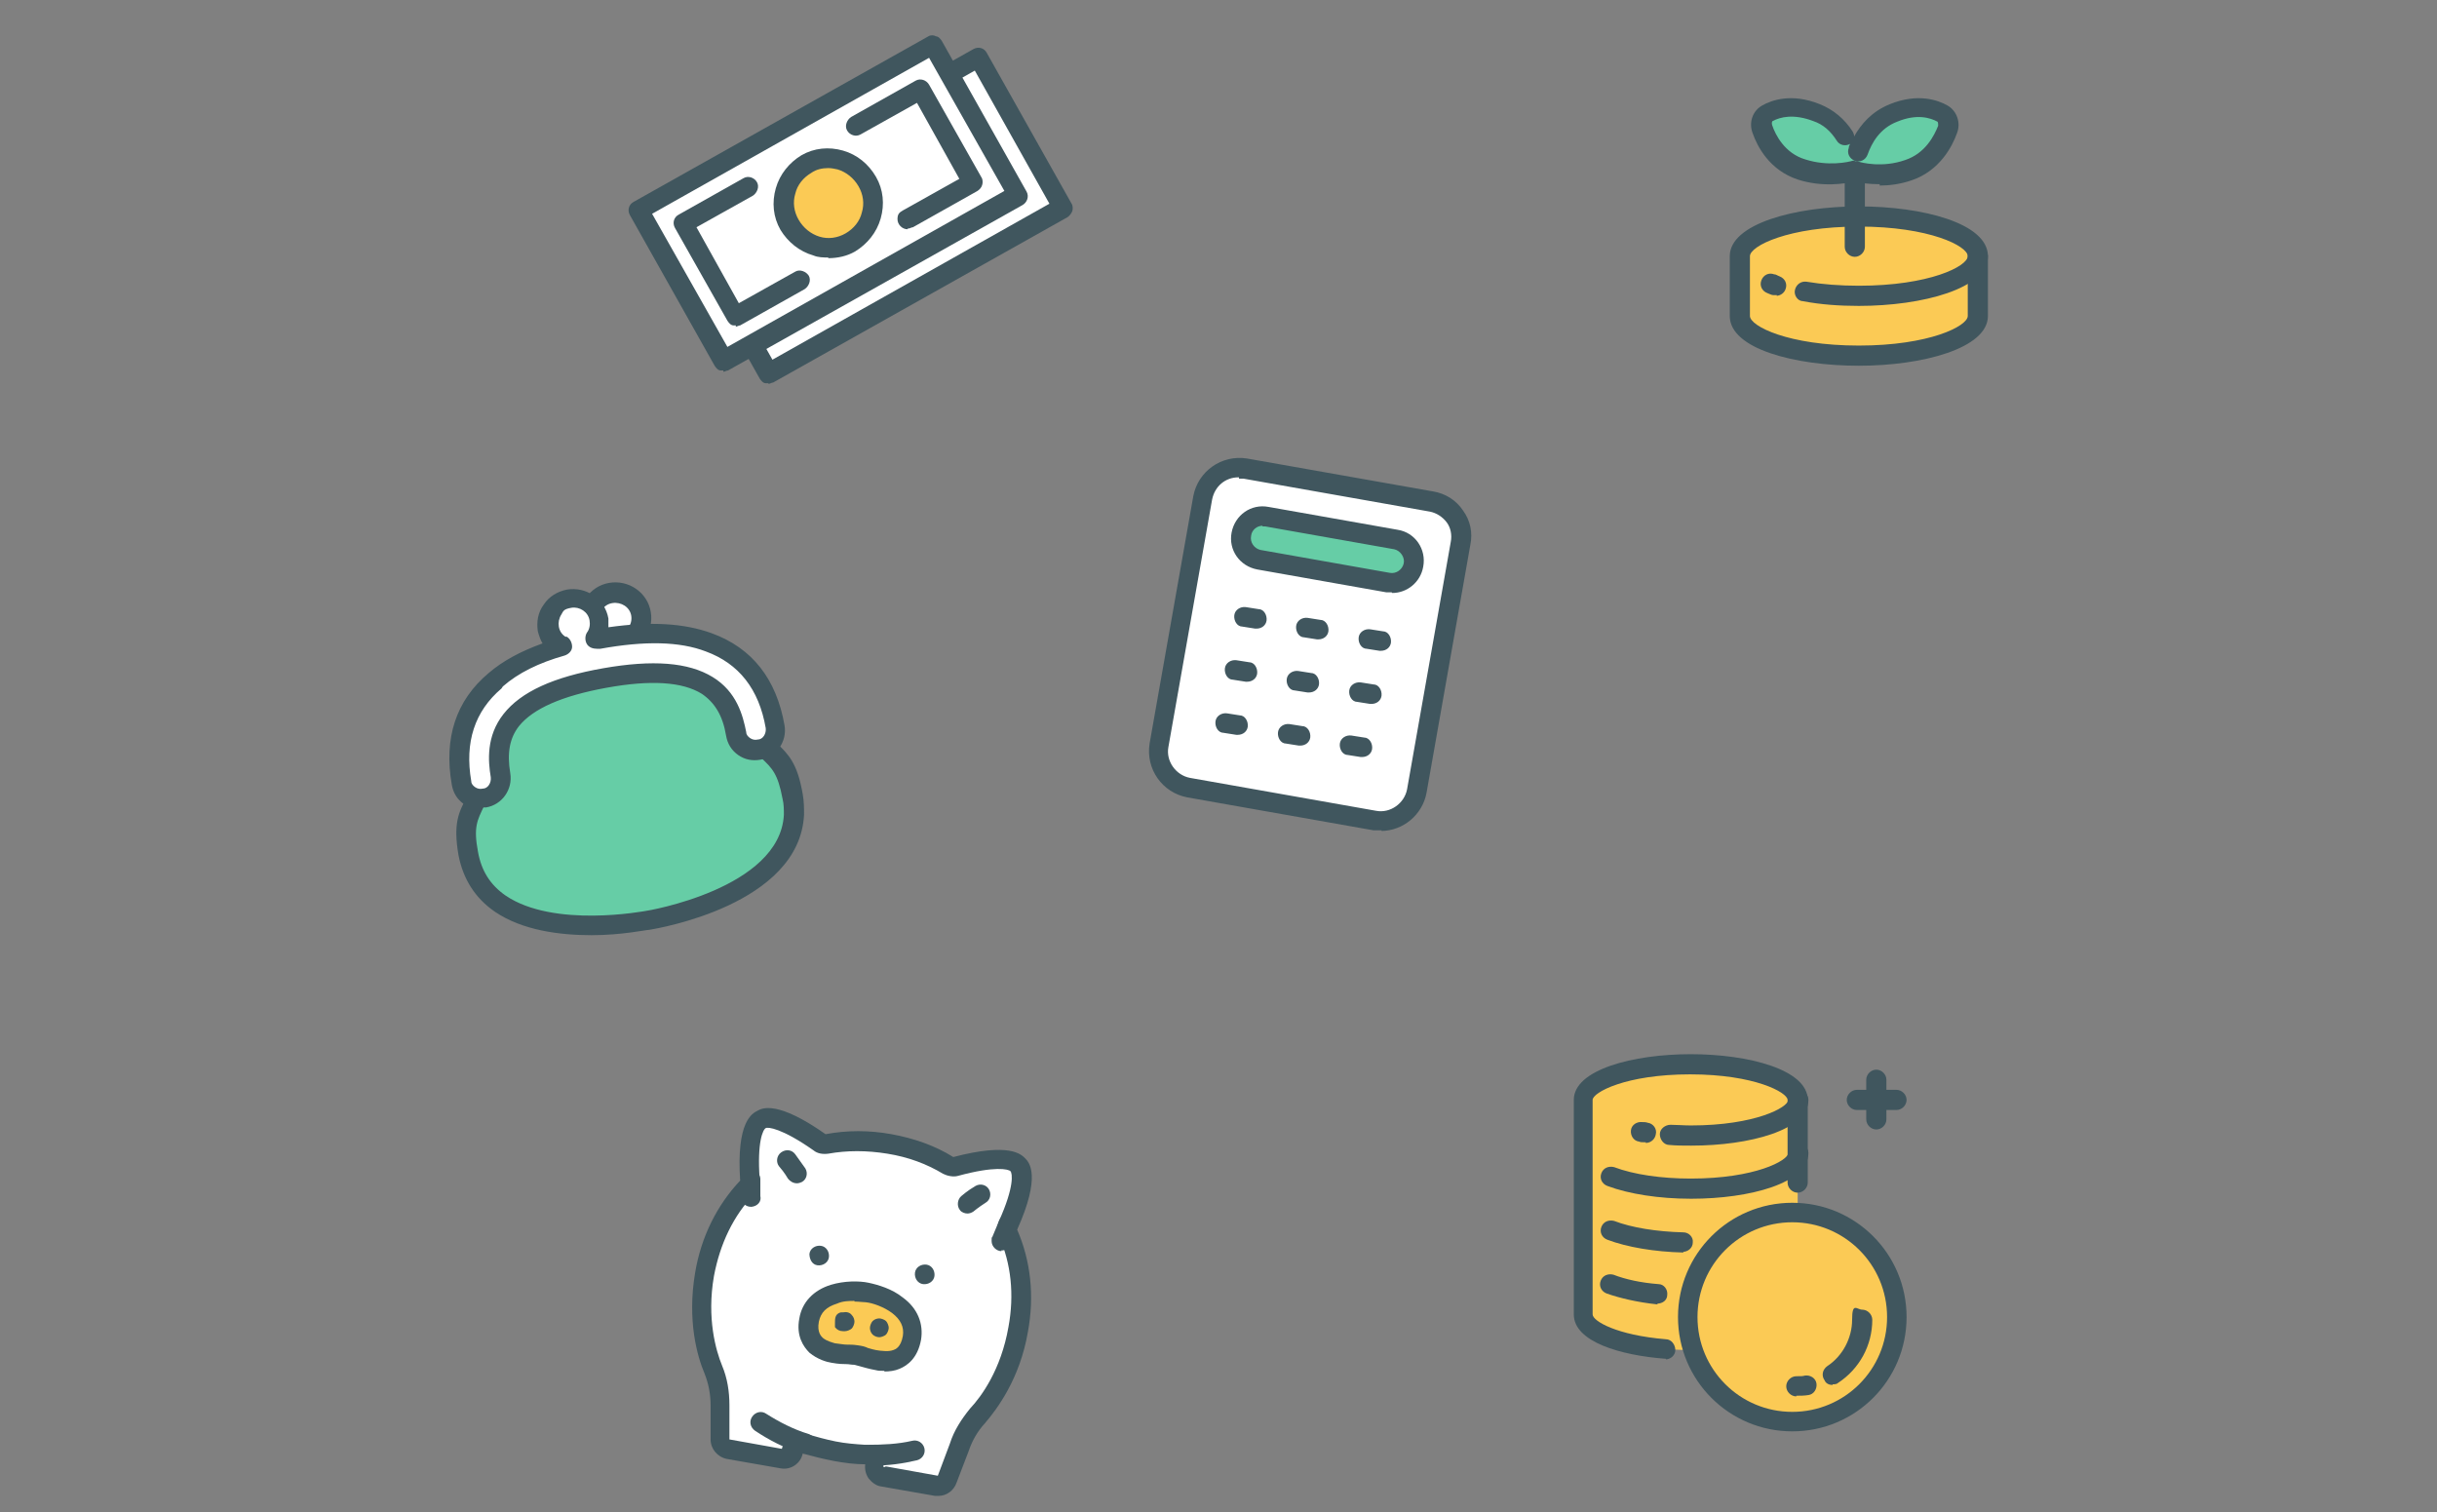 <?xml version="1.0" encoding="UTF-8"?>
<svg id="_レイヤー_1" xmlns="http://www.w3.org/2000/svg" version="1.1" viewBox="0 0 362.5 224.9">
  <rect x="0" y="0" width="362.5" height="224.9" fill="#808080" stroke="none"/>
  <!-- Generator: Adobe Illustrator 30.0.0, SVG Export Plug-In . SVG Version: 2.1.1 Build 123)  -->
  <defs>
    <style>
      .st0 {
        fill: none;
      }

      .st1 {
        fill: #fff;
      }

      .st2 {
        fill: #40565e;
      }

      .st3 {
        fill: #fbca55;
      }

      .st4 {
        fill: #66cda6;
      }
    </style>
  </defs>
  <path class="st1" d="M132.4,170c3.3.6,6.2,1.7,8.8,3.2.3.2.7.3,1.1.2,2.6-.7,7.8-1.8,9.3-.2s-.3,6.4-1.4,9.1c-.2.4-.2.8,0,1.1,1.8,4.2,2.4,9.1,1.5,14.4-1.1,6.5-4.1,10.7-6.1,12.9-1.2,1.4-2.2,2.9-2.8,4.7l-1.9,4.8c-.2.7-.9,1.1-1.6,1l-8-1.4c-.8-.1-1.3-.9-1.1-1.6h0c.1-.8-.5-1.6-1.3-1.6-1.5,0-3-.2-4.6-.5s-3-.6-4.5-1.1c-.7-.2-1.5.2-1.8.9v.2c0,.8-.9,1.3-1.6,1.1h0l-8-1.4c-.7-.1-1.2-.8-1.2-1.5v-5.1c0-1.8-.4-3.6-1.1-5.3-1.1-2.6-2.5-7.6-1.3-14.1.9-5.3,3.2-9.7,6.3-13,.3-.3.4-.7.4-1.1-.2-2.9-.3-8,1.7-9,1.9-1,6.4,1.9,8.7,3.4.3.2.7.3,1.1.2,2.9-.6,6.1-.6,9.3,0"/>
  <path class="st2" d="M139.6,222.5h-.5l-8-1.4c-.8-.1-1.4-.6-1.9-1.2-.4-.6-.6-1.3-.5-2.1-1.5,0-3.1-.2-4.7-.5s-3.1-.7-4.6-1.1c-.3,1.5-1.8,2.5-3.3,2.2l-8-1.4c-1.4-.3-2.4-1.5-2.4-2.9v-5.1h0c0-1.6-.3-3.2-.9-4.7-1.1-2.6-2.6-7.9-1.4-15,.9-5.4,3.3-10.1,6.7-13.7-.6-8.8,1.8-10,2.6-10.4.7-.4,3-1.5,10.1,3.5,3.2-.6,6.5-.6,9.8,0s6.5,1.7,9.2,3.4c8.4-2.2,10.1-.4,10.7.2s2.4,2.6-1.2,10.6c2,4.6,2.6,9.8,1.6,15.2-1.2,7-4.6,11.5-6.4,13.6-1.1,1.2-1.9,2.6-2.4,4.1h0l-1.8,4.7c-.4,1.2-1.5,2-2.7,2M131.7,218.1l7.8,1.4h0l1.8-4.8c.6-1.9,1.7-3.6,3-5.2,1.7-1.8,4.6-5.8,5.7-12.1.9-4.8.4-9.5-1.4-13.5-.3-.7-.3-1.6,0-2.3,2.3-5.1,2-7.1,1.7-7.4s-2.3-.8-7.8.7c-.7.2-1.6,0-2.2-.3-2.5-1.5-5.2-2.5-8.3-3s-6-.5-8.8,0c-.8.1-1.6,0-2.2-.5-4.7-3.3-6.8-3.5-7.1-3.3-.4.2-1.3,2-.9,7.6,0,.8-.2,1.6-.8,2.2-3.1,3.2-5.1,7.4-6,12.2-1.1,6.3.3,11.1,1.2,13.3.8,1.9,1.1,3.9,1.1,5.9v5.1h0l7.8,1.4c.2-.8.7-1.5,1.3-1.9.7-.4,1.6-.5,2.4-.3,1.4.4,2.8.8,4.3,1.1s2.9.4,4.4.5c.8,0,1.6.4,2.1,1.1.5.6.7,1.4.6,2.2h.3Z"/>
  <path class="st2" d="M149,186.1c-.8,0-1.5-.7-1.5-1.5s0-.4.1-.6l1-2.4c.3-.8,1.2-1.1,1.9-.8.8.3,1.1,1.2.8,1.9l-1,2.4c-.2.6-.8.9-1.4.9M143.9,180.5c-.4,0-.9-.2-1.1-.5-.5-.6-.4-1.6.2-2.1,0,0,.9-.8,2.1-1.5.7-.4,1.6-.2,2,.5s.2,1.6-.5,2c-1.1.7-1.8,1.3-1.8,1.3-.3.2-.6.3-.9.3h0ZM111.7,179.5c-.8,0-1.4-.6-1.5-1.4v-2.6c-.2-.8.4-1.5,1.3-1.6s1.5.6,1.6,1.4v2.6c.2.8-.4,1.5-1.3,1.6h0ZM118.5,176c-.5,0-1-.3-1.3-.7,0,0-.5-.9-1.3-1.8-.5-.6-.4-1.6.3-2.1s1.6-.4,2.1.3,1,1.4,1.5,2.1c.4.7.2,1.6-.5,2-.2.1-.5.2-.7.2h0ZM136.1,189.3c-.1.8.4,1.6,1.2,1.7.8.1,1.6-.4,1.7-1.2s-.4-1.6-1.2-1.7c-.8-.1-1.6.4-1.7,1.2M120.4,186.5c0,.8.4,1.6,1.2,1.7.8.1,1.6-.4,1.7-1.2s-.4-1.6-1.2-1.7c-.8-.1-1.6.4-1.7,1.2"/>
  <path class="st3" d="M129,192.2c-2.4-.4-7.8-.2-8.6,4.1-.7,3.7,2.3,4.7,3.6,4.9,1.8.3,2.1.1,3.3.3,1.2.2,1.5.5,3.3.8,1.3.2,4.4.3,5.1-3.4.8-4.3-4.3-6.4-6.7-6.8h0Z"/>
  <path class="st2" d="M131.6,203.9c-.5,0-1,0-1.3-.1-1.1-.2-1.7-.4-2.1-.5-.4-.1-.7-.2-1.1-.3-.5,0-.8-.1-1.2-.1s-1.1,0-2.2-.2c-.7-.1-2.1-.5-3.3-1.5-.9-.9-2-2.5-1.5-5.1.4-2.4,2.1-4.2,4.7-5,2-.6,4.2-.6,5.6-.3,1.4.3,3.5.9,5.1,2.2,2.2,1.6,3.1,3.9,2.7,6.3-.5,2.7-2,3.8-3.2,4.3-.7.3-1.5.4-2.3.4M127.1,193.5c-.8,0-1.7,0-2.6.4-1.6.5-2.4,1.3-2.7,2.7-.3,1.6.4,2.2.6,2.4.6.5,1.5.7,1.8.8.9.1,1.3.2,1.8.2s.9,0,1.6.1,1.1.2,1.5.4c.4.1.9.3,1.8.4.3,0,1.2.2,2-.1.3-.1,1.1-.4,1.4-2.1.2-1.3-.3-2.4-1.6-3.4-1.2-.9-2.9-1.5-3.9-1.6-.4,0-1-.1-1.6-.1h-.1Z"/>
  <path class="st2" d="M130.8,198.9c-.4,0-.8-.2-1-.4-.3-.3-.4-.7-.4-1s.2-.8.4-1c.3-.3.7-.4,1-.4s.8.2,1,.4.4.7.4,1-.2.8-.4,1-.7.4-1,.4M125.4,198c-.5,0-.9-.2-1.2-.6,0,0,0-.2,0-.3v-.3c0-.6,0-1.2.6-1.5,0,0,.2-.1.3-.1h.3c.5-.1,1,0,1.3.4.3.3.4.7.4,1s-.2.8-.4,1-.7.4-1,.4h-.2ZM129.9,217.8h-1.1c-.8,0-1.4-.7-1.4-1.5s.7-1.4,1.5-1.4c2.4,0,4.7-.1,6.8-.6.8-.2,1.6.3,1.8,1.1s-.3,1.6-1.1,1.8c-2.1.5-4.3.8-6.6.8M119.8,216.2h-.5c-2.6-.8-4.9-2-7-3.4-.7-.5-.9-1.4-.4-2.1.5-.7,1.4-.9,2.1-.4,1.9,1.2,4,2.3,6.3,3,.8.3,1.2,1.1.9,1.9-.2.6-.8,1-1.4,1h0Z"/>
  <path class="st3" d="M251.5,158.3c-8.8,0-15.9,2.4-15.9,5.3v31.9c0,2.9,7.1,5.3,15.9,5.3s15.9-2.4,15.9-5.3v-31.9c0-2.9-7.1-5.3-15.9-5.3"/>
  <path class="st2" d="M250.4,186.3h0c-4.3-.1-8.4-.8-11.3-1.9-.8-.3-1.2-1.1-.9-1.9.3-.8,1.1-1.1,1.9-.9,2.6,1,6.3,1.6,10.3,1.7.8,0,1.5.7,1.4,1.5,0,.8-.7,1.4-1.5,1.4h.1ZM251.5,178.3c-4.7,0-9.2-.7-12.4-1.9-.8-.3-1.2-1.1-.9-1.9.3-.8,1.1-1.1,1.9-.9,2.9,1.1,7,1.7,11.4,1.7,9.6,0,14.5-2.7,14.5-3.8s.7-1.5,1.5-1.5,1.5.7,1.5,1.5c0,4.5-8.8,6.8-17.4,6.8h-.1ZM244.8,169.9h-.2c-.3,0-.6,0-.8-.1-.8-.1-1.3-.9-1.2-1.7s.9-1.3,1.7-1.2c.3,0,.5,0,.8.1.8.1,1.4.9,1.2,1.7-.1.7-.7,1.3-1.5,1.3h0ZM251.5,170.4c-1.1,0-2.2,0-3.2-.1-.8,0-1.4-.8-1.4-1.6s.8-1.4,1.6-1.4,2,.1,3,.1c9.6,0,14.5-2.7,14.5-3.8s.7-1.5,1.5-1.5,1.5.7,1.5,1.5c0,4.5-8.8,6.8-17.4,6.8h-.1ZM246.6,194h-.2c-2.8-.3-5.4-.9-7.4-1.6-.8-.3-1.2-1.1-.9-1.9.3-.8,1.1-1.1,1.9-.9,1.8.7,4.1,1.2,6.7,1.4.8,0,1.4.8,1.3,1.6,0,.8-.7,1.3-1.5,1.3h0Z"/>
  <path class="st2" d="M247.8,202.1h-.1c-6.6-.5-13.6-2.5-13.6-6.6v-31.9c0-4.5,8.8-6.8,17.4-6.8s17.4,2.3,17.4,6.8v12.3c0,.8-.7,1.5-1.5,1.5s-1.5-.7-1.5-1.5v-12.3c0-1.1-4.9-3.8-14.5-3.8s-14.5,2.7-14.5,3.8v31.9c0,1,3.6,3.1,10.9,3.7.8,0,1.4.8,1.4,1.6s-.7,1.4-1.5,1.4h.1Z"/>
  <circle class="st3" cx="266.6" cy="195.9" r="15.6"/>
  <path class="st2" d="M266.6,212.9c-9.4,0-17-7.6-17-17s7.6-17,17-17,17,7.6,17,17-7.6,17-17,17M266.6,181.8c-7.8,0-14.1,6.3-14.1,14.1s6.3,14.1,14.1,14.1,14.1-6.3,14.1-14.1-6.3-14.1-14.1-14.1"/>
  <path class="st2" d="M267.2,207.7c-.8,0-1.5-.7-1.5-1.5s.7-1.5,1.5-1.5.9,0,1.3-.1c.8-.1,1.6.4,1.7,1.2s-.4,1.6-1.2,1.7c-.6.1-1.2.1-1.8.1h0ZM272.6,206c-.5,0-1-.2-1.2-.7-.5-.7-.3-1.6.4-2.1,2.3-1.5,3.7-4.2,3.7-6.9s.7-1.5,1.5-1.5,1.5.7,1.5,1.5c0,3.8-1.9,7.3-5.1,9.4-.2.2-.5.2-.8.2h0Z"/>
  <g>
    <path class="st2" d="M279.1,168c-.8,0-1.5-.7-1.5-1.5v-5.9c0-.8.7-1.5,1.5-1.5s1.5.7,1.5,1.5v5.9c0,.8-.7,1.5-1.5,1.5"/>
    <path class="st2" d="M282.1,165.1h-5.9c-.8,0-1.5-.7-1.5-1.5s.7-1.5,1.5-1.5h5.9c.8,0,1.5.7,1.5,1.5s-.7,1.5-1.5,1.5"/>
  </g>
  <path class="st1" d="M101.7,33.1l43.8-24.6,12.6,22.4-43.8,24.6s-12.6-22.4-12.6-22.4Z"/>
  <path class="st2" d="M114.3,57h-.4c-.4,0-.7-.4-.9-.7l-12.6-22.4c-.4-.7-.2-1.6.6-2l43.8-24.6c.7-.4,1.6-.2,2,.6l12.6,22.4c.2.3.2.8.1,1.1s-.4.7-.7.9l-43.8,24.6c-.2,0-.5.2-.7.2h0ZM103.7,33.7l11.2,19.8,41.2-23.2-11.1-19.8-41.2,23.2h0Z"/>
  <path class="st1" d="M95,31.2l43.8-24.6,12.6,22.4-43.8,24.6s-12.6-22.4-12.6-22.4Z"/>
  <path class="st2" d="M107.6,55.1h-.4c-.4,0-.7-.4-.9-.7l-12.6-22.4c-.4-.7-.2-1.6.6-2l43.8-24.6c.3-.2.8-.2,1.1,0,.4,0,.7.4.9.7l12.6,22.4c.4.7.1,1.6-.6,2l-43.8,24.6c-.2,0-.5.2-.7.2h0ZM97,31.8l11.2,19.8,41.2-23.2-11.2-19.8-41.2,23.2Z"/>
  <path class="st3" d="M129,26.9c1.8,3.2.7,7.3-2.5,9.1s-7.3.7-9.1-2.5c-1.8-3.2-.7-7.3,2.5-9.1,3.2-1.8,7.3-.7,9.1,2.5"/>
  <path class="st2" d="M123.2,38.3c-.7,0-1.5,0-2.2-.3-2.1-.6-3.8-2-4.9-3.8-1.1-1.9-1.3-4.1-.7-6.2.6-2.1,2-3.8,3.8-4.9,1.9-1.1,4.1-1.3,6.2-.7,2.1.6,3.8,2,4.9,3.9s1.3,4.1.7,6.2c-.6,2.1-2,3.8-3.8,4.9-1.2.7-2.6,1-4,1M123.2,25c-.9,0-1.8.2-2.5.7-1.2.7-2.1,1.8-2.4,3.1-.4,1.3-.2,2.7.5,3.9.7,1.2,1.8,2.1,3.1,2.5,1.3.4,2.7.2,3.9-.5,1.2-.7,2.1-1.8,2.4-3.1.4-1.3.2-2.7-.5-3.9-.7-1.2-1.8-2.1-3.1-2.5-.5-.1-.9-.2-1.4-.2h0Z"/>
  <path class="st2" d="M109.5,48.4h-.4c-.4,0-.7-.4-.9-.7l-7.8-13.8c-.4-.7-.2-1.6.6-2l9.6-5.4c.7-.4,1.6-.1,2,.6s0,1.6-.6,2l-8.4,4.7,6.3,11.3,8.4-4.7c.7-.4,1.6,0,2,.6.4.7,0,1.6-.6,2h0l-9.6,5.4c-.2,0-.5.2-.7.2M135,34.1c-.8,0-1.5-.7-1.5-1.5s.3-1,.8-1.3l8.4-4.7-6.3-11.3-8.4,4.7c-.7.4-1.6.1-2-.6s0-1.6.6-2h0l9.6-5.4c.7-.4,1.6-.1,2,.6l7.8,13.8c.2.3.2.8.1,1.1-.1.4-.4.7-.7.9l-9.6,5.4c-.2,0-.5.2-.7.2h-.1Z"/>
  <path class="st4" d="M71.2,118.1c0-.2.2-.5.4-.8,1.6-3.6-1.2-4.4,2.1-11.5s27.8-11.4,33.3-5.9c5.5,5.6,3.2,7.2,5.9,10.1s4.2,3.2,5.1,8.4c.2,1,.2,1.9.2,2.8-.7,12.4-21.8,15.7-21.8,15.7,0,0-24.1,4.8-26.7-10-.8-4.8.2-5.9,1.6-8.8h0Z"/>
  <path class="st2" d="M88,139.1c-4.7,0-10.3-.7-14.4-3.5-2.9-2-4.7-4.8-5.4-8.4-.8-4.7,0-6.3,1.2-8.6.2-.3.3-.7.5-1.1,0-.2.2-.5.3-.8.5-1.1.4-1.8.3-2.9-.2-1.8-.3-4,1.8-8.6,2.1-4.4,10.1-7.3,16.9-8.5s15.3-1.2,18.8,2.2c3.5,3.6,4.1,5.7,4.6,7.5.3,1,.5,1.7,1.3,2.6.5.6,1,1,1.5,1.4,1.9,1.8,3.2,3.1,4,7.7.2,1.1.2,2.1.2,3.1-.7,13.4-21.8,16.9-23,17.1-.5,0-4.1.8-8.6.8h0ZM72.6,118.7c-.2.4-.4.8-.6,1.2-1,2.1-1.6,3.1-.9,6.8.5,2.8,1.8,4.9,4.1,6.5,7.2,4.9,20.7,2.3,20.8,2.3h0c.2,0,20-3.3,20.6-14.3,0-.8,0-1.6-.2-2.4-.7-3.7-1.5-4.5-3.2-6.1-.5-.4-1-.9-1.6-1.6-1.4-1.4-1.7-2.7-2-3.9-.4-1.5-.9-3.2-3.8-6.2-2.1-2.1-8.8-2.7-16.2-1.4s-13.5,4.1-14.7,6.8c-1.8,3.8-1.6,5.6-1.5,7.1,0,1.2.2,2.5-.6,4.3,0,.3-.3.6-.4.8h.2Z"/>
  <path class="st1" d="M87.8,92.6c.4,2.1,2.3,3.5,4.4,3.1s3.5-2.3,3.1-4.4h0c-.4-2.1-2.4-3.5-4.5-3.1s-3.5,2.4-3.1,4.4"/>
  <path class="st2" d="M91.5,97.3c-1.1,0-2.1-.3-3-1-1.2-.8-1.9-2-2.2-3.4-.5-2.9,1.4-5.7,4.3-6.2s5.7,1.4,6.2,4.3-1.4,5.7-4.3,6.2h-.9M89.2,92.3c.2,1.3,1.4,2.2,2.7,2,1.3-.2,2.2-1.4,2-2.7h0c-.2-1.3-1.5-2.1-2.8-1.9s-2.1,1.4-1.9,2.7"/>
  <path class="st1" d="M73.6,101.3c2.4-2.1,5.6-3.7,9.8-4.8-1.9-1-2.5-3.3-1.5-5.2.6-1,1.6-1.7,2.7-1.9,2.1-.4,4.1,1,4.4,3.1h0c.2,1,0,2.1-.6,2.9h.6c6.9-1.2,12.3-1.1,16.5.5,5.4,2,8.8,6.2,9.9,12.6.3,1.6-.8,3.1-2.4,3.4s-3.1-.8-3.4-2.4c-.9-5.3-4-11-19.5-8.3s-16.4,9.2-15.5,14.5c.3,1.6-.8,3.1-2.4,3.4s-3.1-.8-3.4-2.4c-1.1-6.3.6-11.4,5-15.2h0l-.2-.2Z"/>
  <path class="st2" d="M71.5,120.4c-.9,0-1.8-.3-2.5-.8-1-.7-1.6-1.7-1.8-2.9-1.2-6.9.6-12.5,5.5-16.6,2.1-1.8,4.7-3.2,8-4.4-.3-.5-.5-1.1-.7-1.8-.2-1.4,0-2.8.9-4,.8-1.2,2-1.9,3.4-2.2,2.9-.5,5.7,1.4,6.2,4.3v1.3c6.3-.9,11.3-.6,15.4.9,6,2.2,9.6,6.8,10.8,13.7.4,2.4-1.2,4.7-3.6,5.1-1.2.2-2.3,0-3.3-.7s-1.6-1.7-1.8-2.9c-.5-3-1.7-4.9-3.6-6.2-2.9-1.8-7.6-2.1-14.2-.9s-10.9,3.1-13,5.7c-1.4,1.8-1.8,4-1.3,7,.4,2.4-1.2,4.7-3.6,5.1h-.8v.3ZM74.6,102.4c-4,3.4-5.5,8-4.5,13.8,0,.4.3.7.6.9.3.2.7.3,1.1.2.8,0,1.3-.9,1.2-1.7-.4-2.4-.7-6.1,1.9-9.4s7.4-5.5,14.8-6.8,12.7-.9,16.3,1.3,4.5,5.7,5,8.2c0,.4.3.7.6.9.3.2.7.3,1.1.2.8,0,1.3-.9,1.2-1.7-1-5.8-4-9.6-8.9-11.4-3.9-1.5-9.1-1.6-15.7-.4h-.5c-.6,0-1.2-.2-1.5-.7s-.3-1.2,0-1.7c.4-.5.5-1.2.4-1.8-.2-1.3-1.5-2.1-2.7-1.9s-1.2.5-1.5,1c-.7,1.1-.5,2.6.6,3.3,0,0,0,0,.2,0,.5.3.8.9.8,1.5s-.5,1.1-1.1,1.3c-3.9,1.1-6.9,2.6-9.2,4.6"/>
  <path class="st3" d="M276.5,32.3c-9.8,0-17.7,2.7-17.7,5.9v8.9c0,3.3,7.9,5.9,17.7,5.9s17.7-2.7,17.7-5.9v-8.9c0-3.3-7.9-5.9-17.7-5.9"/>
  <path class="st2" d="M276.5,54.4c-9.5,0-19.2-2.5-19.2-7.4v-8.9c0-4.8,9.7-7.4,19.2-7.4s19.2,2.5,19.2,7.4v8.9c0,4.8-9.7,7.4-19.2,7.4M276.5,33.7c-10.5,0-16.2,2.9-16.2,4.4v8.9c0,1.5,5.7,4.4,16.2,4.4s16.2-2.9,16.2-4.4v-8.9c0-1.5-5.7-4.4-16.2-4.4"/>
  <path class="st2" d="M264.3,43.9h-.5c-.3,0-.6-.2-.9-.3-.8-.3-1.2-1.1-.9-1.9.3-.8,1.1-1.2,1.9-.9.3,0,.5.2.8.3.8.3,1.2,1.1.9,1.9-.2.6-.8,1-1.4,1h.1ZM276.5,45.5c-2.9,0-5.7-.2-8.3-.7-.8,0-1.4-.9-1.2-1.7s.9-1.3,1.7-1.2c2.4.4,5,.6,7.8.6,10.5,0,16.2-2.9,16.2-4.4s.7-1.5,1.5-1.5,1.5.7,1.5,1.5c0,4.8-9.7,7.4-19.2,7.4h0Z"/>
  <path class="st4" d="M289,16.9c-1.3-.8-3.8-1.5-7.3-.1-3.1,1.2-4.5,3.8-5.2,5.8l-2-2.3c-.9-1.4-2.2-2.7-4.2-3.5-3.5-1.4-6-.6-7.3.1-.8.4-1.1,1.5-.8,2.3.7,1.8,2.3,4.9,5.8,6,3.8,1.3,7.2.4,8,.2.8.2,4.2,1.1,8-.2,3.5-1.2,5.1-4.2,5.8-6,.3-.9,0-1.9-.8-2.3h0Z"/>
  <path class="st2" d="M279.6,27.4c-1.6,0-3-.2-3.7-.4-1.4.3-4.8.9-8.5-.3-4.2-1.4-6-4.9-6.7-6.9-.6-1.6,0-3.3,1.4-4.1,1.4-.8,4.4-1.9,8.6-.2,2,.8,3.7,2.2,4.9,4.1.1.2.2.4.2.7,1-1.8,2.6-3.7,5.3-4.8,4.2-1.7,7.2-.6,8.6.2,1.4.8,2,2.6,1.4,4.1-.7,2-2.6,5.6-6.7,7-1.7.6-3.4.8-4.8.8M275.9,24h.4c.6.2,3.7,1,7.1-.2,3-1,4.3-3.6,4.9-5.1,0-.2,0-.5-.1-.6-1.1-.6-3.1-1.2-6,0-2.6,1-3.8,3.2-4.4,4.9-.3.8-1.1,1.2-1.9.9s-1.2-1.1-.9-1.9h0c0-.2.1-.4.2-.6h0c-.7.4-1.6.2-2-.5-.9-1.4-2-2.4-3.5-2.9-2.9-1.1-4.9-.6-6,0-.1,0-.2.3-.1.6.5,1.5,1.9,4.2,4.9,5.1,3.4,1.1,6.5.4,7.1.2h.4-.1Z"/>
  <path class="st2" d="M275.9,38.2c-.8,0-1.5-.7-1.5-1.5v-11.2c0-.8.7-1.5,1.5-1.5s1.5.7,1.5,1.5v11.2c0,.8-.7,1.5-1.5,1.5"/>
  <rect class="st1" x="170.8" y="76.3" width="48.2" height="39" rx="5" ry="5" transform="translate(66.7 271.1) rotate(-80)"/>
  <path class="st2" d="M205.5,123.5c-.4,0-.8,0-1.2,0l-27.7-4.9c-3.7-.7-6.2-4.2-5.6-8l6.5-36.8c.7-3.7,4.2-6.2,8-5.6l27.7,4.9c1.8.3,3.4,1.3,4.4,2.8,1.1,1.5,1.5,3.3,1.1,5.2l-6.5,36.8c-.6,3.3-3.5,5.7-6.8,5.7h.1ZM184.2,71c-1.9,0-3.5,1.3-3.9,3.3l-6.5,36.8c-.4,2.1,1.1,4.2,3.2,4.6l27.7,4.9c2.1.4,4.2-1.1,4.6-3.2l6.5-36.8c.2-1,0-2.1-.6-2.9s-1.5-1.4-2.5-1.6l-27.7-4.9h-.7v-.2Z"/>
  <path class="st4" d="M206.4,86.5l-19.2-3.4c-1.8-.3-2.9-2-2.6-3.8.3-1.8,2-2.9,3.8-2.6l19.2,3.4c1.8.3,2.9,2,2.6,3.8-.3,1.8-2,2.9-3.8,2.6"/>
  <path class="st2" d="M207,88.1h-.8l-19.2-3.4c-2.6-.5-4.3-2.9-3.8-5.5h0c.5-2.6,2.9-4.3,5.5-3.8h0l19.2,3.4c2.6.4,4.3,2.9,3.8,5.5-.4,2.3-2.4,3.9-4.6,3.9h0ZM187.8,78.2c-.8,0-1.6.6-1.7,1.5-.2,1,.5,1.9,1.4,2.1l19.2,3.4c1,.2,1.9-.5,2.1-1.4s-.5-1.9-1.4-2.1l-19.2-3.4h-.4ZM187,93.5h-.3l-1.9-.3c-.8,0-1.3-.9-1.2-1.7s.9-1.3,1.7-1.2l1.9.3c.8,0,1.3.9,1.2,1.7-.1.7-.7,1.2-1.5,1.2M196.2,95.1h-.3l-1.9-.3c-.8,0-1.3-.9-1.2-1.7s.9-1.3,1.7-1.2l1.9.3c.8,0,1.3.9,1.2,1.7-.1.7-.7,1.2-1.5,1.2M205.5,96.8h-.3l-1.9-.3c-.8,0-1.3-.9-1.2-1.7s.9-1.3,1.7-1.2l1.9.3c.8,0,1.3.9,1.2,1.7-.1.7-.7,1.2-1.5,1.2M185.6,101.4h-.3l-1.9-.3c-.8,0-1.3-.9-1.2-1.7s.9-1.3,1.7-1.2l1.9.3c.8,0,1.3.9,1.2,1.7-.1.7-.7,1.2-1.5,1.2M194.8,103h-.3l-1.9-.3c-.8,0-1.3-.9-1.2-1.7s.9-1.3,1.7-1.2l1.9.3c.8,0,1.3.9,1.2,1.7-.1.7-.7,1.2-1.5,1.2M204.1,104.7h-.3l-1.9-.3c-.8,0-1.3-.9-1.2-1.7s.9-1.3,1.7-1.2l1.9.3c.8,0,1.3.9,1.2,1.7-.1.7-.7,1.2-1.5,1.2M184.2,109.3h-.3l-1.9-.3c-.8,0-1.3-.9-1.2-1.7s.9-1.3,1.7-1.2l1.9.3c.8,0,1.3.9,1.2,1.7-.1.7-.7,1.2-1.5,1.2M193.5,110.9h-.3l-1.9-.3c-.8,0-1.3-.9-1.2-1.7s.9-1.3,1.7-1.2l1.9.3c.8,0,1.3.9,1.2,1.7-.1.7-.7,1.2-1.5,1.2M202.7,112.6h-.3l-1.9-.3c-.8,0-1.3-.9-1.2-1.7s.9-1.3,1.7-1.2l1.9.3c.8,0,1.3.9,1.2,1.7-.1.7-.7,1.2-1.5,1.2"/>
  <path class="st0" d="M0,0h362.5v224.9H0V0Z"/>
</svg>